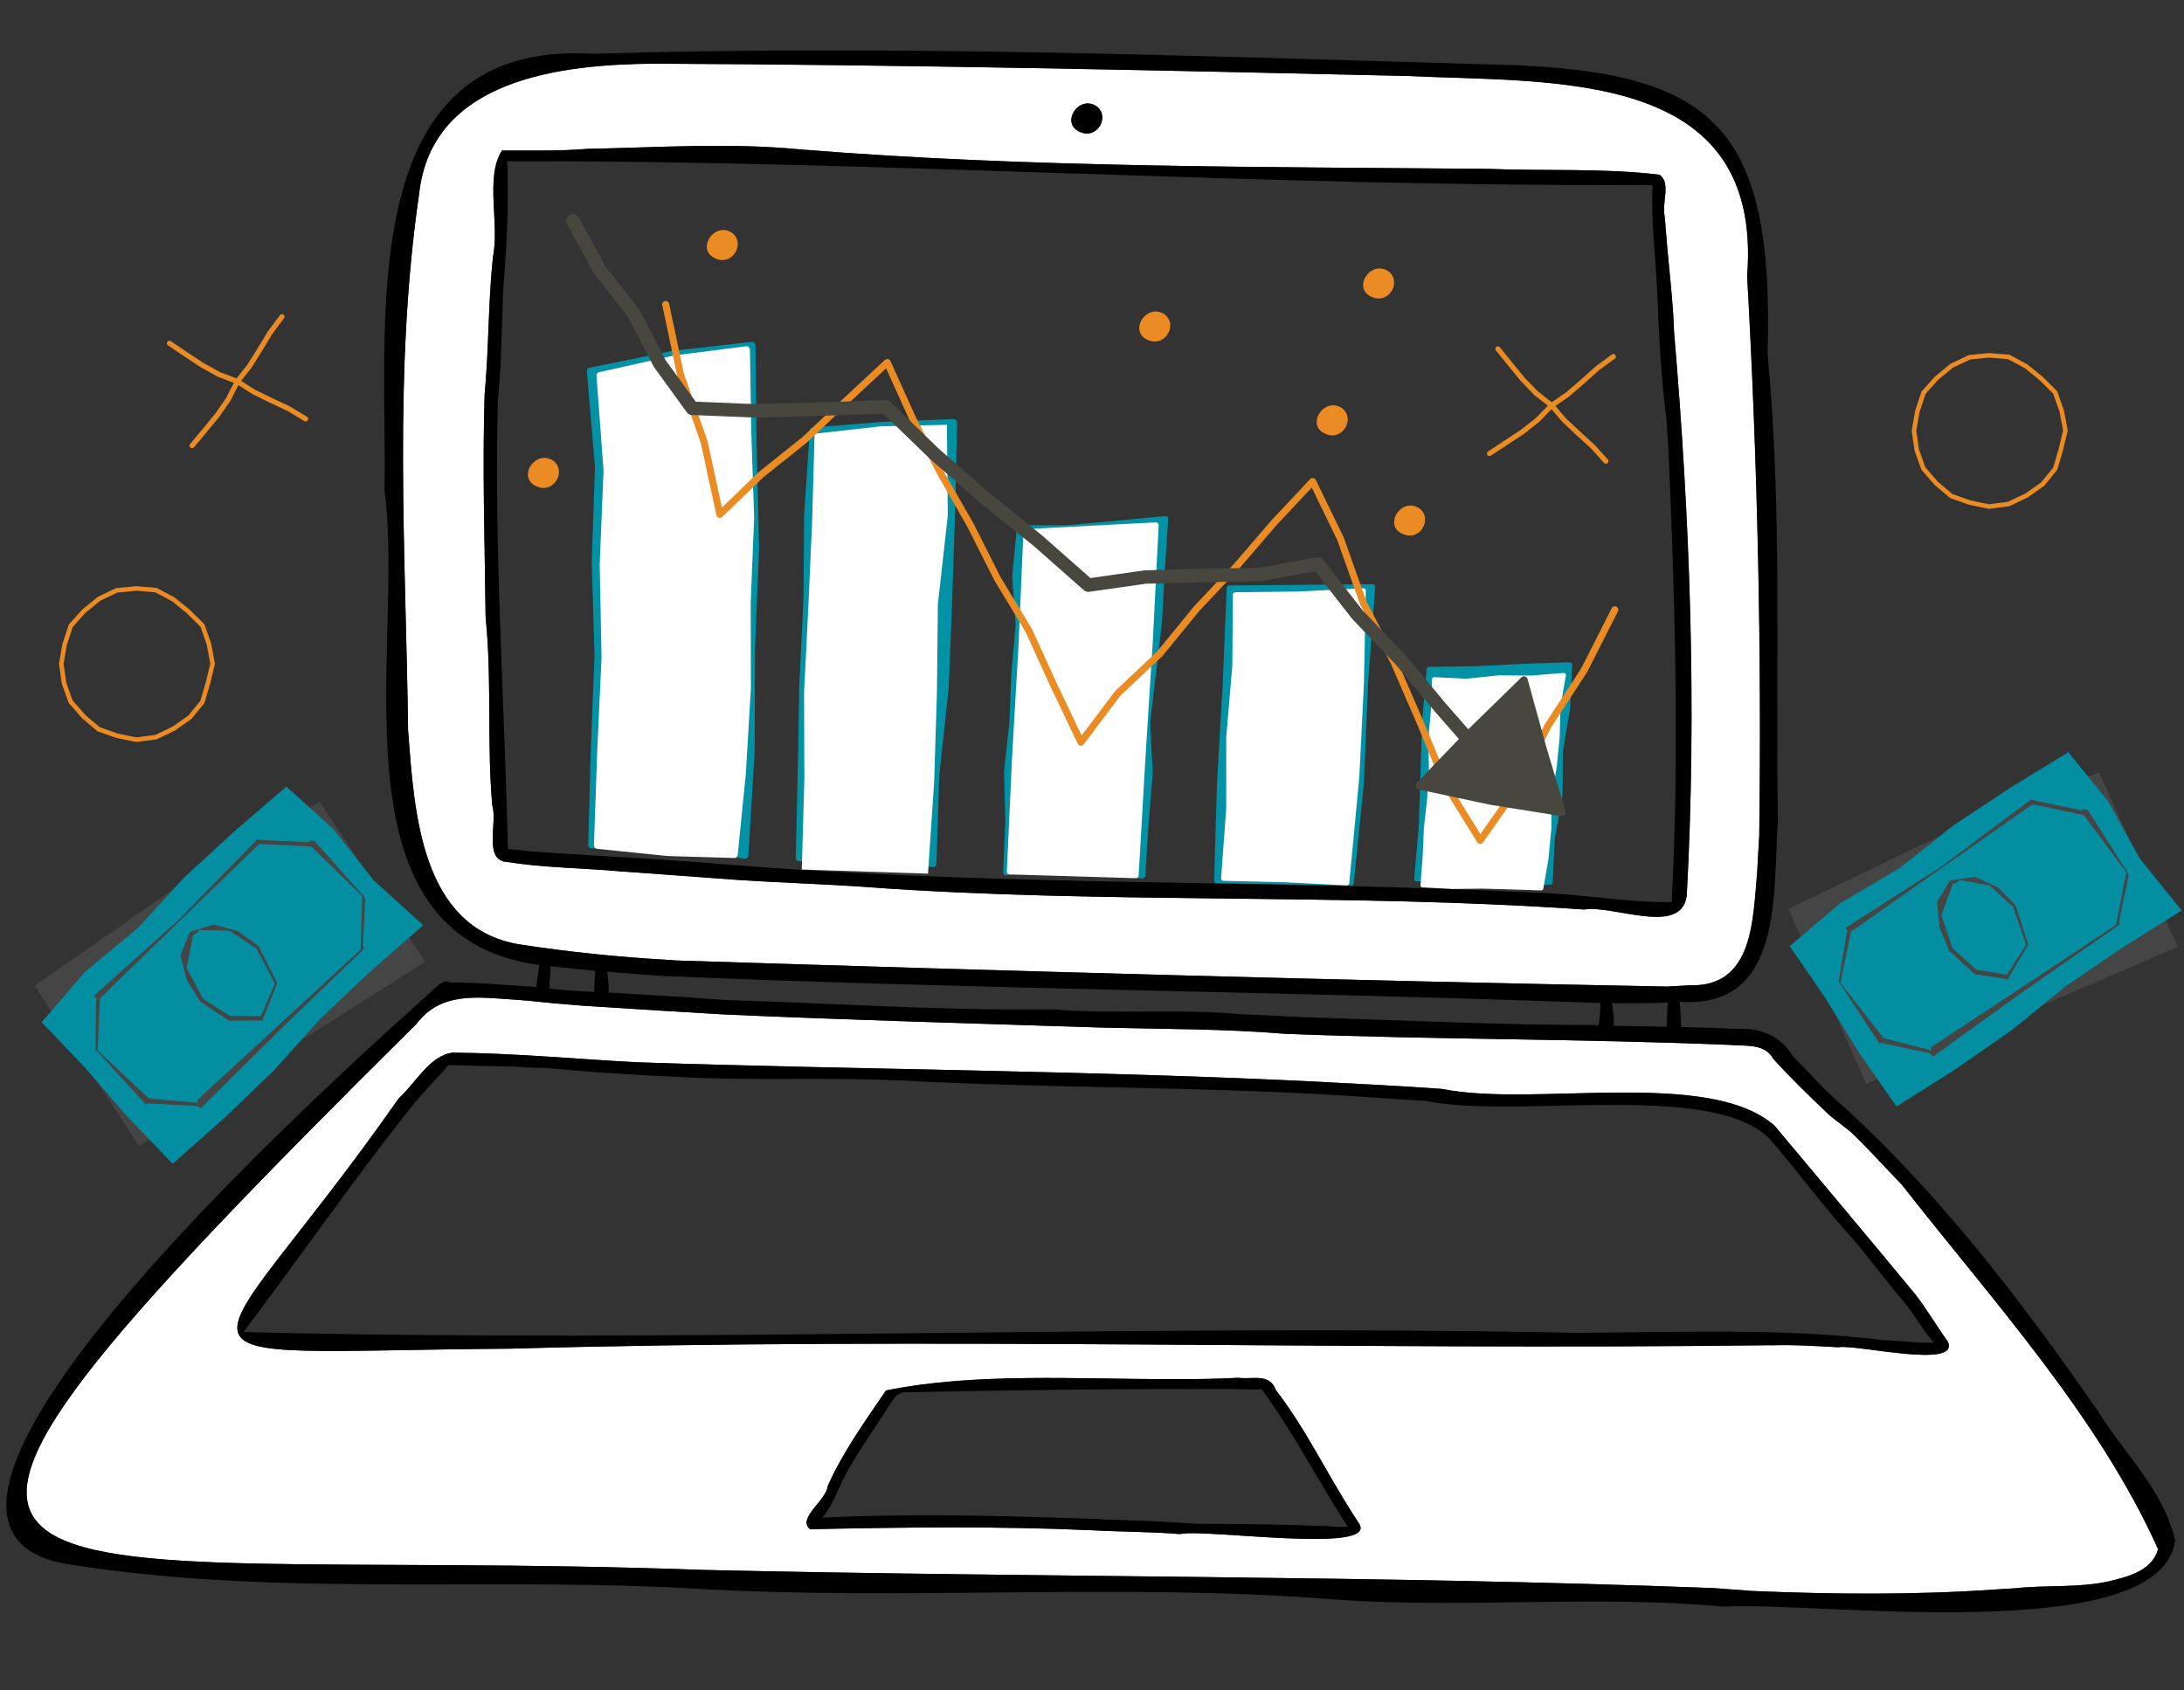 <svg viewBox="0 0 368.53 285.31" version="1.1" xmlns="http://www.w3.org/2000/svg" id="Layer_1">
  <rect x="0" y="0" width="368.53" height="285.31" fill="#333333" stroke="none"/>
  <defs>
    <style>
      .cls-1 {
        stroke-width: 1.18px;
      }

      .cls-1, .cls-2, .cls-3, .cls-4, .cls-5, .cls-6, .cls-7, .cls-8, .cls-9, .cls-10, .cls-11, .cls-12, .cls-13, .cls-14, .cls-15 {
        fill: none;
      }

      .cls-1, .cls-2, .cls-3, .cls-4, .cls-5, .cls-6, .cls-8, .cls-9, .cls-10, .cls-11, .cls-12, .cls-13, .cls-14, .cls-15 {
        stroke-linecap: round;
        stroke-linejoin: round;
      }

      .cls-1, .cls-8, .cls-14 {
        stroke: #eb8b23;
      }

      .cls-16 {
        fill: #0391a5;
      }

      .cls-16, .cls-17, .cls-18, .cls-19, .cls-20, .cls-21, .cls-22, .cls-23, .cls-24 {
        stroke-width: 0px;
      }

      .cls-2 {
        stroke-width: 1.24px;
      }

      .cls-2, .cls-6 {
        stroke: #48473f;
      }

      .cls-3 {
        stroke-width: .97px;
      }

      .cls-3, .cls-4, .cls-9, .cls-10, .cls-13 {
        stroke: #0391a5;
      }

      .cls-17 {
        fill: #48473f;
      }

      .cls-4 {
        stroke-width: .89px;
      }

      .cls-5 {
        stroke-width: .83px;
      }

      .cls-5, .cls-7, .cls-11, .cls-12, .cls-15 {
        stroke: #fff;
      }

      .cls-6 {
        stroke-width: 2.27px;
      }

      .cls-18 {
        fill: #454545;
      }

      .cls-19, .cls-21 {
        fill: #000;
      }

      .cls-7 {
        stroke-miterlimit: 10;
      }

      .cls-7, .cls-13 {
        stroke-width: 1.14px;
      }

      .cls-20 {
        fill: #048ea2;
      }

      .cls-8 {
        stroke-width: .86px;
      }

      .cls-9 {
        stroke-width: 1.08px;
      }

      .cls-10 {
        stroke-width: .76px;
      }

      .cls-21, .cls-25, .cls-24 {
        display: none;
      }

      .cls-11 {
        stroke-width: .91px;
      }

      .cls-22 {
        fill: #eb8b23;
      }

      .cls-12 {
        stroke-width: 1.17px;
      }

      .cls-23, .cls-24 {
        fill: #fff;
      }

      .cls-14 {
        stroke-width: .77px;
      }

      .cls-15 {
        stroke-width: .71px;
      }
    </style>
  </defs>
  <rect height="285.31" width="368.53" class="cls-24"></rect>
  <path d="M264.27,151.1c-6.85.09-13.63-1.25-20.47-1.42h-.04c-38.82-1.87-77.67-.95-116.42-3.9-.14,0-.26-.02-.4-.02-.03,0-.05,0-.08,0-7.16-.59-14.32-1.1-21.5-1.49-2.79-.18-5.57-.34-8.36-.52-1-.06-1.99-.17-2.98-.23h.14c-.93-.1-1.86-.24-2.79-.27-.42-18.78-1.62-37.61-1.62-56.43,0-3.38.03-6.76.12-10.14,0-.01.02-.04.02-.06.55-5.61.55-11.25.8-16.88.02-.03.02-.06.02-.09,0-.08,0-.14,0-.2.5-6.13.79-12.28.54-18.43,56.44-.09,112.8,3.86,169.31,3.53.28.02.57.05.85.09-.26,5.16.42,10.28.67,15.41.26,6.52.56,13.01,1.41,19.48v.02c.1,1.57.18,3.17.29,4.74.99,22.28,1.61,44.53.48,66.82Z" class="cls-24"></path>
  <path d="M321.01,200.07c-.04-.05-.07-.09-.11-.12-2.86-2.97-5.62-6.06-8.59-8.89-.97-.79-1.97-1.53-2.95-2.3-.42-.3-.79-.69-1.16-1.02-3.07-2.9-6.08-5.85-8.93-8.96-.72-1.32-1.81-1.86-3.04-2.11-1.23-.25-2.62-.19-3.92-.28-.05,0-.12-.02-.18-.02-25.06-1.05-50.17-.9-75.2-1.88h-.05c-10.26-.86-20.52-.79-30.8-1.05-21.35-.7-42.73-1.27-64.08-2.23-7.22-.42-14.44-.86-21.67-1.34-1.44-.07-2.88-.19-4.32-.32-3.06-.19-6.1-.63-9.15-.83h-.04s-.05,0-.07-.02l.02.02c-6.11-.4-12.37-1.41-16.52,4.13,0,.02-.02.02-.02.02-.05.05-.07.07-.12.11-108.92,108.05-75.08,87.54,48.81,92,56.72,1.3,113.49.9,170.18,3.06,2.21.16,4.43.33,6.66.49,13.67.58,27.39.69,41.06-.26,1.12-.07,2.25-.14,3.37-.21,5.18-.56,10.47-.04,15.59-1.14.04,0,.05-.02.09-.02,3.25-.77,7.27-1.79,8.29-5.41-10.07-22.44-27.92-41.94-43.15-61.41ZM199.16,258.92s.04,0,.05.02c-4.96-.42-9.91-.37-14.87-.65-15.88-.72-31.77-.51-47.65-.18-2.25-1.86,2.81-4.88,3-7.34,2.58-5.73,6.29-10.91,9.82-16.08.04-.04.07-.07.09-.11-.02.04-.05.07-.07.11,14.94-3.04,32.19-1.9,48.58-1.9,3.64,0,7.22-.05,10.74-.23h.18c2.39.28,5.25-.81,6.26,2.06,0,.02.02.04.04.05,5.03,6.52,8.56,14,13,20.93.02.02.02.04.04.05.35.51.65,1.04,1,1.55,0,0,0,.02.02.02,2.97,5.1-26.02.77-30.22,1.7ZM310.29,227.38l.02.02c-3.85-.21-7.73-.47-11.58-.33,0,0,0-.02.02-.02-70.86.88-141.73-1.41-212.59.58-64.12.49-52.4,5.64-18.91-42.19.02-.04.05-.05.07-.09,2.81-2.53,5.17-7.17,9.03-7.68,10.51.09,20.89,1.09,31.28,1.63,19.26.63,38.55.98,57.83,1.41,19.28.44,38.57.95,57.81,1.91.05,0,.07.02.12.02,5.85.3,11.67.6,17.52.98.84.07,1.69.12,2.53.18.02,0,.02.02.05.02,15.46,3.07,44.89-3.57,55.95,6.17,7.92,9.47,15.87,18.91,23.74,28.45,1.99,2.57,3.6,5.38,5.5,7.99,2.18,4.71-15.22.47-18.38.95Z" class="cls-23"></path>
  <path d="M268.53,165.73c-.11,1.21-.09,2.41-.17,3.62-2.63-.08-5.26-.05-7.89-.17.06-.76,0-1.52-.11-2.26-.05-.36-.11-.73-.15-1.08,2.78-.03,5.55.09,8.32-.11Z" class="cls-24"></path>
  <path d="M109.2,161.03c-.14,1.04-.17,2.1-.19,3.16-.54-.03-1.07-.05-1.61-.08-1.66-.14-3.34-.2-5.01-.42-.02-.32-.02-.65,0-.97v-.05c.08-.77.14-1.55.09-2.31,2.23.25,4.47.48,6.71.67Z" class="cls-24"></path>
  <path d="M294.81,46.62v-.11c2.69-35.07-32.45-32.51-57.62-33.7-42.22-.97-84.46-1.9-126.69-2.07h-.11c-15.69.12-37.57,2.55-39.68,21.98-4.38,29.94-2.25,60.43-1.86,90.58,1.05,13.53,2.02,33.21,18.66,36.07,8.35,1.3,16.76,2.14,25.2,2.64.37.02.76.05,1.12.07.02,0,.05.02.07.02,55.82,1.77,111.66,3.36,167.49,4.41h.07s.07,0,.12-.02c1.09-.07,2.18-.11,3.27-.18.07-.02.16-.02.23-.02,10.86.37,10.68-11.25,11.42-19.22v-.05c.11-1.76.18-3.51.3-5.27v-.14c.02-.19.04-.37.04-.54.42-31.5-.28-63.01-2.04-94.45ZM185.03,17.93c2.27,1.7.23,5.34-2.41,4.48-3.99-1.23-.72-6.54,2.41-4.48ZM284.62,151.23c-.97,6.8-12.28,1.49-17.25,2.27h-.16c-40.29-2.81-80.7-.86-120.94-3.78h.16c-7.17-.51-14.36-.72-21.51-1.18-1.77-.12-3.55-.25-5.31-.39-.18-.02-.33-.02-.51-.04-2.57-.18-5.15-.39-7.71-.56h.18c-2.44-.16-4.87-.35-7.29-.51h.16c-6.26-.54-12.58-.58-18.8-1.55-4.15-.19-1.63-6.68-2.57-9.56-.86-9.86-.14-19.75-.93-29.61-.02-.04-.02-.07-.02-.11-.05-.79-.12-1.58-.18-2.37,0-.05,0-.07-.02-.12h.02c-.14-12.35-.54-24.72-.16-37.06.09-1.25.21-2.48.28-3.71.44-6.5.44-13.02,1.12-19.5v-.07c1.16-5.59-1.37-13.53,1.53-17.98,4.81-.02,9.61.12,14.39-.28,11.95-.23,24-1.07,35.9.09,38.64,3.13,77.47,2.92,116.22,3.29,9.58.39,19.28-.16,28.78.98,2.04,1.27.37,4.83.9,6.98.05.72.14,1.46.18,2.2v-.14c.4,5.83,1.21,11.63,1.41,17.48,2.71,31.65,3.87,63.48,2.14,95.22Z" class="cls-23"></path>
  <path d="M308.08,216.27c-.08,0-.15,0-.22.02-2.41.11-4.78-.31-7.19-.36h-.03c-8.38-1.05-16.86-1.28-25.34-1.28-6.14,0-12.3.12-18.43.15-.39.03-.76.05-1.14.05-.2,0-.42,0-.62-.02-66-1.36-132.24,1.56-198.19-.12,8.08-10.71,15.72-21.72,23.99-32.27-.02.05-.05.09-.08.14,1.96-2.69,4.36-5.03,6.53-7.55,3.2.11,6.41.17,9.61.23.22.02.46.02.68.03.93.06,1.84.11,2.77.14,2.17-.02,4.3.32,6.47.45h-.12c2.95.29,5.93.39,8.88.62,1.92.12,3.85.17,5.75.29,10.81.6,21.67.02,32.49.51t-.02-.02c23.82,1.32,47.71.85,71.5,2.61,1.98.14,3.96.25,5.96.39h.12c.43.03.85.06,1.28.09.05,0,.08.02.12.02,3.05.62,6.93.79,11.23.79,14.36,0,33.18-1.89,39.62,4.89,4.11,4.72,7.78,9.81,11.97,14.43.02.02.03.03.05.05,2.8,3.19,5.24,6.64,8.01,9.84,1.55,1.89,2.66,4.08,4.33,5.88Z" class="cls-24"></path>
  <path d="M220.96,243.66c-.15.02-.31.02-.46.02-.42.02-.84,0-1.25-.02h-.06c-.5-.03-.96-.06-1.45-.09-6.3-.25-12.61-.32-18.92-.34.05.02.08.02.11.02-.57-.03-1.14-.06-1.72-.09h-.03s-.05-.02-.09-.02c-.28-.02-.56-.02-.84-.03-2.35-.17-4.7-.31-7.07-.36h-.11c-1.3-.09-2.63-.09-3.93-.14-2-.14-4.02-.17-6.03-.23-.08-.02-.14-.02-.22-.02-.12,0-.25-.02-.39-.02-11.85-.37-23.7-.59-35.55-.03.88-1.11,1.56-2.37,2.13-3.68.29-.62.57-1.22.85-1.86.6-1.3,1.38-2.52,2.12-3.74.17-.28.34-.56.53-.84,0-.02.02-.02.02-.03s.02-.02.02-.02c0-.02.02-.02.02-.03,1.44-2.26,2.97-4.44,4.38-6.71.53-.87,1.05-1.55,2.06-1.7,16.46-.34,32.92-.54,49.4-.48.11,0,.2,0,.29.02-.03,0-.06-.02-.11-.02,1.19.06,2.37.09,3.56.03,4.49,6.2,8.08,13.03,12.16,19.49.02.02.02.03.03.03.05.06.08.12.12.19.15.23.29.46.45.7Z" class="cls-24"></path>
  <path d="M84.01,35.27s.07-.1.1-.15c-.03.05-.06.1-.1.15Z" class="cls-21"></path>
  <path d="M282.75,158.7s-.03.08-.04.12c.01-.04.03-.08.04-.12Z" class="cls-21"></path>
  <path d="M152.85,146.66s.1,0,.15,0c-.05,0-.1,0-.15,0Z" class="cls-21"></path>
  <path d="M253.44,149.66s.01,0,.02,0c0,0-.01,0-.02,0Z" class="cls-21"></path>
  <g>
    <polygon points="99.82 142.63 100.26 126.62 100.89 110.68 100.42 94.74 100.97 78.8 99.59 62.62 113.53 59.79 126.91 58.27 127.1 75.11 127.52 92.37 126.83 109.61 126.77 126.86 125.71 144.36 112.69 142.38 99.82 142.63" class="cls-16"></polygon>
    <polygon points="99.82 142.63 100.26 126.62 100.89 110.68 100.42 94.74 100.97 78.8 99.59 62.62 113.53 59.79 126.91 58.27 127.1 75.11 127.52 92.37 126.83 109.61 126.77 126.86 125.71 144.36 112.69 142.38 99.82 142.63" class="cls-13"></polygon>
  </g>
  <g>
    <polygon points="100.81 142.68 101.36 126.82 102.09 111.02 101.78 95.22 102.43 79.42 101.24 63.39 113.85 60.57 125.96 59.03 126.19 72.99 126.67 87.37 126.09 101.73 126.12 116.1 125.28 130.46 123.9 144.23 112.71 143.9 100.81 142.68" class="cls-23"></polygon>
    <polygon points="100.81 142.68 101.36 126.82 102.09 111.02 101.78 95.22 102.43 79.42 101.24 63.39 113.85 60.57 125.96 59.03 126.19 72.99 126.67 87.37 126.09 101.73 126.12 116.1 125.28 130.46 123.9 144.23 112.71 143.9 100.81 142.68" class="cls-12"></polygon>
  </g>
  <g>
    <polygon points="134.81 144.8 135.15 130.35 135.4 115.87 136.11 101.4 136.23 86.91 137.18 72.69 149.21 71.73 160.97 71.27 160.64 85.91 160.15 100.89 159.56 115.87 157.96 130.79 157.47 145.8 146.15 144.76 134.81 144.8" class="cls-16"></polygon>
    <polygon points="134.81 144.8 135.15 130.35 135.4 115.87 136.11 101.4 136.23 86.91 137.18 72.69 149.21 71.73 160.97 71.27 160.64 85.91 160.15 100.89 159.56 115.87 157.96 130.79 157.47 145.8 146.15 144.76 134.81 144.8" class="cls-9"></polygon>
  </g>
  <g>
    <polygon points="135.88 146.21 136.3 131.45 136.25 116.96 136.97 102.49 137.61 88.02 138.01 73.72 148.7 72.52 159.22 72.28 159.36 87.03 157.69 101.95 157.53 116.94 157.06 131.91 156.06 146.87 135.88 146.21" class="cls-23"></polygon>
    <polygon points="135.88 146.21 136.3 131.45 136.25 116.96 136.97 102.49 137.61 88.02 138.01 73.72 148.7 72.52 159.22 72.28 159.36 87.03 157.69 101.95 157.53 116.94 157.06 131.91 156.06 146.87 135.88 146.21" class="cls-7"></polygon>
  </g>
  <g>
    <polygon points="169.76 147.22 170.12 138.47 169.9 130.21 170.81 122.01 171.13 113.77 171.87 105.55 171.28 97.27 172.07 89.14 180.16 89.13 188.25 88.39 196.65 87.58 196.06 96.39 195.6 104.91 194.6 113.39 193.59 121.88 194.03 130.45 193.33 138.96 192.77 147.8 184.9 146.67 177.33 146.61 169.76 147.22" class="cls-16"></polygon>
    <polygon points="169.76 147.22 170.12 138.47 169.9 130.21 170.81 122.01 171.13 113.77 171.87 105.55 171.28 97.27 172.07 89.14 180.16 89.13 188.25 88.39 196.65 87.58 196.06 96.39 195.6 104.91 194.6 113.39 193.59 121.88 194.03 130.45 193.33 138.96 192.77 147.8 184.9 146.67 177.33 146.61 169.76 147.22" class="cls-3"></polygon>
  </g>
  <g>
    <polygon points="170.35 147.13 171.21 128.31 172.31 109.18 173.15 89.76 195.06 88.62 194.06 108.45 192.82 128.04 191.68 147.77 170.35 147.13" class="cls-23"></polygon>
    <polygon points="170.35 147.13 171.21 128.31 172.31 109.18 173.15 89.76 195.06 88.62 194.06 108.45 192.82 128.04 191.68 147.77 170.35 147.13" class="cls-11"></polygon>
  </g>
  <g>
    <polygon points="205.32 148.62 205.8 132.08 206.75 115.87 207.44 99.26 231.61 99.05 230.4 115.4 229.7 132.22 228 149.02 205.32 148.62" class="cls-16"></polygon>
    <polygon points="205.32 148.62 205.8 132.08 206.75 115.87 207.44 99.26 231.61 99.05 230.4 115.4 229.7 132.22 228 149.02 205.32 148.62" class="cls-4"></polygon>
  </g>
  <g>
    <polygon points="206.46 148.25 207.33 136.46 207.33 124.41 208.36 112.41 208.45 100.38 219.23 100.25 230.06 99.71 229.73 115.43 228.96 131.1 227.26 149.02 216.95 148.5 206.46 148.25" class="cls-23"></polygon>
    <polygon points="206.46 148.25 207.33 136.46 207.33 124.41 208.36 112.41 208.45 100.38 219.23 100.25 230.06 99.71 229.73 115.43 228.96 131.1 227.26 149.02 216.95 148.5 206.46 148.25" class="cls-5"></polygon>
  </g>
  <g>
    <polygon points="239 148.37 239.77 139.69 240.07 130.85 240.34 122.01 241.11 112.94 249.18 112.82 257.12 112.41 264.91 112.17 264.59 119.42 263.35 126.75 263.29 134.2 261.98 141.53 261.62 148.94 254.09 148.79 246.55 148.38 239 148.37" class="cls-16"></polygon>
    <polygon points="239 148.37 239.77 139.69 240.07 130.85 240.34 122.01 241.11 112.94 249.18 112.82 257.12 112.41 264.91 112.17 264.59 119.42 263.35 126.75 263.29 134.2 261.98 141.53 261.62 148.94 254.09 148.79 246.55 148.38 239 148.37" class="cls-10"></polygon>
  </g>
  <g>
    <polygon points="240.05 149.41 240.41 144.69 240.63 139.7 241.18 134.74 241.47 129.75 241.37 124.73 241.82 119.75 242 114.65 247.48 114.91 252.9 114.34 258.33 114.38 263.88 113.93 262.97 119.17 262.83 124.36 262.32 129.51 261.43 134.63 261.42 139.83 260.93 144.99 260.07 149.93 255.21 149.77 250.16 149.63 245.1 149.69 240.05 149.41" class="cls-23"></polygon>
    <polygon points="240.05 149.41 240.41 144.69 240.63 139.7 241.18 134.74 241.47 129.75 241.37 124.73 241.82 119.75 242 114.65 247.48 114.91 252.9 114.34 258.33 114.38 263.88 113.93 262.97 119.17 262.83 124.36 262.32 129.51 261.43 134.63 261.42 139.83 260.93 144.99 260.07 149.93 255.21 149.77 250.16 149.63 245.1 149.69 240.05 149.41" class="cls-15"></polygon>
  </g>
  <path d="M282.48,56.01c-.19-5.85-1-11.65-1.41-17.48v.14c-.04-.74-.12-1.48-.18-2.2-.53-2.14,1.14-5.71-.9-6.98-9.51-1.14-19.21-.6-28.78-.98-38.74-.37-77.58-.16-116.22-3.29-11.9-1.16-23.95-.32-35.9-.09-4.78.4-9.58.26-14.39.28-2.9,4.45-.37,12.39-1.53,17.98v.07c-.69,6.48-.69,13-1.12,19.5-.07,1.23-.19,2.46-.28,3.71-.39,12.34.02,24.71.16,37.06h-.02c.02.05.02.07.02.12.05.79.12,1.58.18,2.37,0,.04,0,.07.02.11.79,9.86.07,19.75.93,29.61.93,2.88-1.58,9.37,2.57,9.56,6.22.97,12.55,1,18.8,1.55h-.16c2.43.16,4.85.35,7.29.51h-.18c2.57.18,5.15.39,7.71.56.18.02.33.02.51.04,1.76.14,3.53.26,5.31.39,7.15.46,14.34.67,21.51,1.18h-.16c40.24,2.92,80.65.97,120.94,3.78h.16c4.97-.77,16.29,4.53,17.25-2.27,1.72-31.73.56-63.57-2.14-95.22ZM282.07,152.26c-7.78.11-15.48-1.42-23.25-1.62h-.05c-44.09-2.13-88.21-1.07-132.22-4.43-.16,0-.3-.02-.46-.02-.03,0-.05-.02-.09-.02-8.14-.67-16.27-1.25-24.42-1.69-3.16-.21-6.33-.39-9.49-.6-1.14-.07-2.27-.19-3.39-.26h.16c-1.05-.11-2.11-.26-3.16-.3-.47-21.33-1.84-42.72-1.84-64.1,0-3.83.04-7.68.14-11.51,0-.02.02-.05.02-.07.63-6.38.63-12.77.91-19.17.02-.04.02-.07.02-.11,0-.09,0-.16.02-.23.56-6.96.9-13.95.62-20.93,64.1-.11,128.11,4.38,192.3,4.01.32.02.65.05.97.11-.3,5.85.47,11.67.76,17.5.3,7.4.63,14.78,1.6,22.12v.02c.12,1.79.21,3.6.33,5.39,1.12,25.3,1.83,50.57.54,75.89Z" class="cls-19"></path>
  <path d="M270.99,151.75s-.04.08-.06.12c.02-.04.04-.08.06-.12Z" class="cls-21"></path>
  <path d="M130.73,147.56s-.1,0-.14,0c.05,0,.1,0,.14,0Z" class="cls-21"></path>
  <path d="M96.22,138.45c0,.05,0,.1,0,.15,0-.05,0-.1,0-.15Z" class="cls-21"></path>
  <path d="M182.62,22.41c-3.99-1.23-.72-6.54,2.41-4.48,2.27,1.7.23,5.34-2.41,4.48Z" class="cls-19"></path>
  <path d="M194.08,57.52c-3.99-1.23-.72-6.54,2.41-4.48,2.27,1.7.23,5.34-2.41,4.48Z" class="cls-22"></path>
  <path d="M224.03,73.36c-3.99-1.23-.72-6.54,2.41-4.48,2.27,1.7.23,5.34-2.41,4.48Z" class="cls-22"></path>
  <path d="M121.11,43.77c-3.99-1.23-.72-6.54,2.41-4.48,2.27,1.7.23,5.34-2.41,4.48Z" class="cls-22"></path>
  <path d="M90.93,82.23c-3.99-1.23-.72-6.54,2.41-4.48,2.27,1.7.23,5.34-2.41,4.48Z" class="cls-22"></path>
  <path d="M231.86,50.26c-3.99-1.23-.72-6.54,2.41-4.48,2.27,1.7.23,5.34-2.41,4.48Z" class="cls-22"></path>
  <path d="M237.09,90.27c-3.99-1.23-.72-6.54,2.41-4.48,2.27,1.7.23,5.34-2.41,4.48Z" class="cls-22"></path>
  <path d="M184.32,35.26s-.02.03-.03.05c0-.02.02-.03.03-.05Z" class="cls-21"></path>
  <path d="M184.29,35.31s0,0,0,0c0,.02-.02.04-.03.06,0-.02.02-.04.03-.06Z" class="cls-21"></path>
  <path d="M311.92,187.4s.08.07.11.1c-.04-.03-.08-.07-.11-.1Z" class="cls-19"></path>
  <path d="M55.61,195.8s-.08.08-.11.13c.04-.04.08-.08.11-.13Z" class="cls-21"></path>
  <path d="M354.17,238.4c-13.14-18.96-27.39-37.65-44.65-53.03.05.04.09.05.12.09-2.46-2.09-4.48-4.66-6.82-6.87-.12-.14-.23-.26-.35-.4-2.11-3.5-5.57-4.76-9.54-4.52h-.04c-3.06-.18-6.13-.25-9.21-.32-.02-.11-.02-.21-.02-.32-.09-1.34-.09-2.64-.25-3.95,17.61,1.28,15.74-18.34,16.59-30.61-.42-26.23.77-52.59-1.74-78.74,1.18-40.15-10.02-48.32-48.94-48.9-.11,0-.19-.02-.3-.02-49.62-1.46-99.38-3.23-148.99-1.74h-.04c-40.92-2.42-34.55,45.9-35.11,73.76,3.57,25.72-10.07,75.17,26.09,80.04-.05.67-.11,1.32-.25,1.99-.12.58-.19,1.18-.21,1.77-.32-.04-.63-.09-.95-.11-.35-.04-.72-.05-1.07-.07-4.16-.26-8.33-.65-12.49-.61-.44-.3-1.04-.21-1.49.09-.16.09-.3.18-.44.26-12.25,11.1-104.88,92.53-61.52,97.98,19.01,2.97,38.27,3.25,57.55,3.25,15.6,0,31.21-.19,46.72.69,35.95,2.14,72.08-1.02,108.05,1.83.32.02.63.04.95.07,21.68,1.49,43.42-.84,65.08,1.16h.05c15.23-.93,73.71,7.03,76.08-11.18-1.86-8.28-8.47-14.55-12.9-21.6ZM87.53,159.38c-16.64-2.86-17.61-22.54-18.66-36.07-.39-30.15-2.51-60.64,1.86-90.58,2.11-19.43,23.98-21.86,39.68-21.98h.11c42.22.18,84.46,1.11,126.69,2.07,25.16,1.19,60.3-1.37,57.62,33.7v.11c1.76,31.43,2.46,62.94,2.04,94.45,0,.18-.02.35-.04.54v.14c-.12,1.76-.19,3.51-.3,5.27v.05c-.74,7.98-.56,19.59-11.42,19.22-.07,0-.16,0-.23.02-1.09.07-2.18.11-3.27.18-.05.02-.09.02-.12.02h-.07c-55.82-1.05-111.67-2.64-167.49-4.41-.02,0-.05-.02-.07-.02-.37-.02-.76-.05-1.12-.07-8.43-.49-16.85-1.34-25.2-2.64ZM272.16,170.54c-.05-.4-.12-.83-.18-1.23,3.16-.04,6.31.11,9.45-.12-.12,1.37-.11,2.74-.19,4.11-2.99-.09-5.97-.05-8.96-.19.07-.86,0-1.72-.12-2.57ZM209.96,171.24c-.07-.02-.12-.02-.19-.02-10.67-1.05-21.4.04-32.05-.86h-.05c-18.22.25-36.46-1-54.7-1.55-1.21-.09-2.41-.16-3.62-.23-4.32-.39-8.66-.54-12.99-.83-.05,0-.12,0-.18-.02-1.16-.07-2.32-.16-3.48-.21.07-1.18-.11-2.35-.23-3.51,2.88.26,5.76.47,8.65.67h.16c.18.02.37.04.54.05t-.02-.02c.07.02.16.02.25.02,52.64,2.25,105.36,2.6,158,4.57-.02,1.25-.07,2.48-.3,3.71-17.01,0-33.98-.84-50.97-1.37-2.95-.19-5.92-.32-8.89-.42.02,0,.05.02.07.02ZM100.48,163.84c-.16,1.18-.19,2.39-.21,3.58-.61-.04-1.21-.05-1.83-.09-1.88-.16-3.8-.23-5.69-.47-.02-.37-.02-.74,0-1.11v-.05c.09-.88.16-1.76.11-2.62,2.53.28,5.08.54,7.63.76ZM355.87,266.9s-.05.02-.09.02c-5.11,1.11-10.4.58-15.59,1.14-1.12.07-2.25.14-3.37.21-13.67.95-27.39.84-41.06.26-2.23-.16-4.45-.33-6.66-.49-56.68-2.16-113.46-1.76-170.18-3.06-123.89-4.46-157.74,16.04-48.81-92,.05-.04.07-.05.12-.11,0,0,.02,0,.02-.02,4.15-5.54,10.4-4.53,16.52-4.13l-.02-.02s.05.02.07.02h.04c3.06.19,6.1.63,9.15.83,1.44.12,2.88.25,4.32.32,7.22.47,14.44.91,21.67,1.34,21.35.97,42.73,1.53,64.08,2.23,10.28.26,20.54.19,30.8,1.05h.05c25.04.98,50.15.83,75.2,1.88.05,0,.12.02.18.02,1.3.09,2.69.04,3.92.28,1.23.25,2.32.79,3.04,2.11,2.85,3.11,5.85,6.06,8.93,8.96.37.33.74.72,1.16,1.02.98.77,1.99,1.51,2.95,2.3,2.97,2.83,5.73,5.92,8.59,8.89.04.04.07.07.11.12,15.23,19.47,33.09,38.97,43.15,61.41-1.02,3.62-5.04,4.64-8.29,5.41Z" class="cls-19"></path>
  <path d="M124.97,167.34s-.1,0-.15-.01c.05,0,.1,0,.15.01Z" class="cls-21"></path>
  <path d="M180.56,169.28c-.05,0-.1,0-.15,0,.05,0,.1,0,.15,0Z" class="cls-21"></path>
  <path d="M284.46,170.79s.06.04.09.06c-.03-.02-.06-.04-.09-.06Z" class="cls-21"></path>
  <path d="M328.67,226.43c-1.9-2.62-3.51-5.43-5.5-7.99-7.87-9.54-15.81-18.98-23.74-28.45-11.05-9.73-40.48-3.09-55.95-6.17-.04,0-.04-.02-.05-.02-.84-.05-1.69-.11-2.53-.18-5.85-.39-11.67-.69-17.52-.98-.05,0-.07-.02-.12-.02-19.24-.97-38.53-1.48-57.81-1.91-19.28-.42-38.57-.77-57.83-1.41-10.38-.54-20.77-1.55-31.28-1.63-3.87.51-6.22,5.15-9.03,7.68-.02.04-.05.05-.07.09-33.49,47.83-45.21,42.68,18.91,42.19,70.86-1.99,141.73.3,212.59-.58-.02,0-.02.02-.02.02,3.85-.14,7.73.12,11.58.33l-.02-.02c3.16-.47,20.56,3.76,18.38-.95ZM326.11,226.61c-2.74.12-5.43-.35-8.17-.4h-.04c-9.52-1.19-19.15-1.46-28.78-1.46-6.98,0-13.97.14-20.93.18-.44.04-.86.05-1.3.05-.23,0-.47,0-.7-.02-74.96-1.55-150.2,1.77-225.1-.14,9.17-12.16,17.85-24.67,27.25-36.65-.02.05-.05.11-.09.16,2.23-3.06,4.96-5.71,7.42-8.57,3.64.12,7.27.19,10.91.26.25.02.53.02.77.04,1.05.07,2.09.12,3.15.16,2.46-.02,4.88.37,7.34.51h-.14c3.36.33,6.73.44,10.09.7,2.18.14,4.38.19,6.54.33,12.28.69,24.62.02,36.9.58t-.02-.02c27.06,1.49,54.19.97,81.21,2.97,2.25.16,4.5.28,6.76.44h.14c.49.04.97.07,1.46.11.05,0,.09.02.14.02,3.46.7,7.87.9,12.76.9,16.31,0,37.69-2.14,45,5.55,4.67,5.36,8.84,11.14,13.6,16.39.02.02.04.04.05.05,3.18,3.62,5.96,7.54,9.1,11.18,1.76,2.14,3.02,4.64,4.92,6.68-.09,0-.18,0-.25.02Z" class="cls-19"></path>
  <path d="M212.32,226.07s.03.05.05.07c-.02-.02-.03-.05-.05-.07Z" class="cls-21"></path>
  <path d="M192.11,242.83s.05,0,.07,0c-.02,0-.05,0-.07,0Z" class="cls-21"></path>
  <path d="M229.38,257.22s0,0,0,.01h0Z" class="cls-19"></path>
  <path d="M229.38,257.21s-.02-.02-.02-.02c-.35-.51-.65-1.04-1-1.55-.02-.02-.02-.04-.04-.05-4.45-6.92-7.98-14.41-13-20.93-.02-.02-.04-.04-.04-.05-1-2.86-3.87-1.77-6.26-2.06h-.18c-3.51.18-7.1.23-10.74.23-16.39,0-33.65-1.14-48.58,1.9.02-.04.05-.07.07-.11-.02.04-.05.07-.09.11-3.53,5.17-7.24,10.35-9.82,16.08-.19,2.46-5.25,5.48-3,7.34,15.88-.33,31.77-.54,47.65.18,4.96.28,9.91.23,14.87.65-.02-.02-.04-.02-.05-.02,4.2-.93,33.19,3.39,30.22-1.7ZM226.88,257.71c-.47.02-.95,0-1.42-.02h-.07c-.56-.04-1.09-.07-1.65-.11-7.15-.28-14.32-.37-21.49-.39.05.02.09.02.12.02-.65-.04-1.3-.07-1.95-.11h-.03s-.05-.02-.11-.02c-.32-.02-.63-.02-.95-.04-2.67-.19-5.34-.35-8.03-.4h-.12c-1.48-.11-2.99-.11-4.46-.16-2.27-.16-4.57-.19-6.85-.26-.09-.02-.16-.02-.25-.02-.14,0-.28-.02-.44-.02-13.46-.42-26.92-.67-40.38-.04,1-1.27,1.77-2.69,2.42-4.18.33-.7.65-1.39.97-2.11.69-1.48,1.56-2.86,2.41-4.25.19-.32.39-.63.6-.95,0-.02.02-.02.02-.04s.02-.02.02-.02c0-.02.02-.02.02-.04,1.63-2.57,3.37-5.04,4.97-7.63.6-.98,1.19-1.76,2.34-1.93,18.7-.39,37.39-.61,56.11-.54.12,0,.23,0,.33.02-.04,0-.07-.02-.12-.02,1.35.07,2.69.11,4.04.04,5.1,7.05,9.17,14.8,13.81,22.14.02.02.02.04.04.04.05.07.09.14.14.21.18.26.33.53.51.79-.18.02-.35.02-.53.02Z" class="cls-19"></path>
  <g class="cls-25">
    <path d="M114.35,138.48c.99-9.29,1.98-18.59,2.97-27.88.11-1.05.22-2.11.34-3.16l.18-1.7c.03-.3.39-1.71.21-1.94.01.01,0-.2,0-.16.06.25-.7.16-.15.21.45.03,1.07-.26,1.51-.36,1.11-.25,2.22-.5,3.33-.74,4.52-.98,9.06-1.88,13.61-2.71,5.19-.94,10.4-1.79,15.62-2.53l-3.08-3.08c-5.16,13.67-9.29,27.71-12.36,42-.67,3.14,4.15,4.48,4.82,1.33,3.07-14.29,7.2-28.33,12.36-42,.75-2-1.41-3.31-3.08-3.08-9.8,1.4-19.56,3.15-29.23,5.24-2.13.46-5.11.62-6.8,2.13-1.8,1.62-1.63,4.44-1.87,6.66-.53,4.94-1.05,9.89-1.58,14.83-.6,5.65-1.2,11.3-1.8,16.94-.14,1.34,1.25,2.5,2.5,2.5,1.47,0,2.36-1.15,2.5-2.5h0Z" class="cls-23"></path>
  </g>
  <polygon points="301.77 153.41 327.65 140.94 354.19 130.37 367.5 159.81 341.05 171.21 314.91 182.92 301.77 153.41" class="cls-18"></polygon>
  <polygon points="301.99 159.69 310.53 152.44 320.56 146.52 329.66 139.28 339.35 132.87 349.02 126.96 355.74 135.27 361.08 144.92 368.14 153.68 358.09 159.97 348.5 166.51 339.47 173.86 329.94 180.49 320.03 186.76 313.7 177.68 307.94 168.34 301.99 159.69" class="cls-20"></polygon>
  <path d="M326.19,178.31l-.52-.52-8.22-1.78-.03-.07-.22.3-6.88-10.5-.06-.12,1.38-8.22.18-.12-.38-.69,16.06-10.27,15.27-11.41.95.3,7.8,1.62-.19-.29.96.16,6.75,10.59.14.58-1.67,7.9.33-.22-.34.61-15.69,10.92-15.59,11.22ZM325.8,176.78l15.62-10.31,15.66-10.37,1.71-8.9-7.18-9.62-8.62-1.83-15.37,10.75-15.3,10.78-1.76,8.6,7.28,9.35,8.01,2.05-.03-.5Z" class="cls-18"></path>
  <path d="M338.91,165.3l-5.69-.88-4.3-3.93-1.65-4-.41-4.27,2.2-3.62,4.13-.6,3.87,1.73,3.03,3.04,2.16,6.68-3.4,5.7.05.15ZM330.57,148.76l-1.06.48-1.92,5.25,1.91,5.6,3.99,3.57,5.15.86,3.25-5.07-2.2-6.38-3.97-3.63-5.25-.96.11.28Z" class="cls-18"></path>
  <polygon points="5.85 166.36 29.43 149.96 53.98 135.34 71.76 162.31 47.44 177.74 23.47 193.43 5.85 166.36" class="cls-18"></polygon>
  <polygon points="7.03 172.53 14.35 164.03 23.31 156.59 31.16 148.02 39.72 140.16 48.33 132.77 56.26 139.94 63.08 148.61 71.41 156.16 62.5 163.96 54.06 171.93 46.29 180.6 37.92 188.65 29.14 196.42 21.46 188.44 14.29 180.14 7.03 172.53" class="cls-20"></polygon>
  <path d="M33.87,187.07l-.59-.4-8.38-.44-.04-.06-.2.31-8.47-9.26-.07-.14.07-8.32.15-.13-.45-.61,14.2-12.71,13.31-13.64.95.13,7.97.35-.22-.24h.94s8.36,9.38,8.36,9.38l.22.55-.39,8.07.27-.25-.23.64-13.77,13.26-13.64,13.51ZM33.28,185.67l13.77-12.66,13.8-12.72.27-9.03-8.58-8.38-8.79-.43-13.49,13.03-13.41,13.05-.36,8.76,8.63,8.12,8.26.72-.1-.45Z" class="cls-18"></path>
  <path d="M44.39,172.24l-5.75.03-4.86-3.21-2.27-3.68-1.07-4.16,1.6-3.92,3.99-1.25,4.1,1.1,3.47,2.53,3.19,6.25-2.46,6.17.07.13ZM33.54,157.22l-.97.65-1.07,5.49,2.78,5.22,4.5,2.9,5.22.03,2.4-5.52-3.18-5.95-4.49-2.96-5.33-.11.14.25Z" class="cls-18"></path>
  <polyline points="112.33 51.38 114.82 63.17 118.81 74.58 121.47 86.82 128.42 80.11 135.77 74.24 142.62 67.79 149.72 61.18 154.03 70.71 158.67 79.76 163.73 88.59 168.31 97.68 173.59 106.4 177.82 115.67 182.4 125.28 188.58 117.06 195.72 110.32 201.91 102.75 208.61 95.63 214.99 88.21 221.5 81.27 226.2 90.94 229.99 101.63 235.2 111.71 239.71 122.1 244.04 132.59 249.77 141.85 256.15 132.77 261.14 122.61 267.31 113.14 272.49 102.92" class="cls-1"></polyline>
  <polyline points="96.7 37.29 101.16 45.52 106.99 52.94 111.3 61.33 116.8 68.91 127.64 69.35 138.5 69.04 149.49 68.67 157.73 76.65 166.26 84.11 175.1 91.23 183.64 98.76 193.28 97.39 202.97 97.13 212.67 96.96 222.38 95.19 229.06 103.75 236.35 111.38 243.1 119.49 249.87 127.23" class="cls-6"></polyline>
  <g>
    <polygon points="263.59 137.14 251.52 135.21 239.44 132.63 248.1 123.62 257.16 114.77 260.3 126.14 263.59 137.14" class="cls-17"></polygon>
    <polygon points="263.59 137.14 251.52 135.21 239.44 132.63 248.1 123.62 257.16 114.77 260.3 126.14 263.59 137.14" class="cls-2"></polygon>
  </g>
  <polyline points="252.76 58.89 254.84 61.46 256.92 64.01 259.2 66.37 261.81 68.41 263.95 70.92 266.34 73.17 268.78 75.39 270.99 77.84" class="cls-8"></polyline>
  <polyline points="251.34 76.54 254.13 74.71 256.9 72.88 259.5 70.83 261.82 68.43 264.56 66.54 267.07 64.37 269.55 62.15 272.23 60.19" class="cls-8"></polyline>
  <polyline points="28.59 57.94 31.33 59.79 34.08 61.61 36.95 63.2 40.04 64.38 42.82 66.15 45.77 67.6 48.75 69 51.57 70.7" class="cls-8"></polyline>
  <polyline points="32.41 75.22 34.54 72.66 36.66 70.09 38.54 67.37 40.05 64.39 42.11 61.78 43.87 58.97 45.59 56.12 47.58 53.46" class="cls-8"></polyline>
  <polygon points="348.52 72.67 347.74 75.91 346.8 79.11 344.68 81.71 341.97 83.62 338.96 85.06 335.64 85.5 332.38 84.83 329.26 83.72 326.73 81.58 324.55 79.07 323.43 75.94 322.97 72.67 323.54 69.42 324.58 66.28 326.79 63.81 329.33 61.73 332.33 60.3 335.64 59.97 338.97 60.25 341.9 61.83 344.43 63.88 346.79 66.23 347.9 69.38 348.52 72.67" class="cls-14"></polygon>
  <polygon points="35.88 112.01 35.1 115.25 34.16 118.46 32.05 121.05 29.33 122.97 26.33 124.41 23 124.85 19.74 124.18 16.62 123.07 14.09 120.92 11.91 118.41 10.8 115.28 10.34 112.01 10.91 108.77 11.94 105.62 14.15 103.16 16.69 101.08 19.69 99.64 23 99.32 26.33 99.6 29.26 101.17 31.79 103.22 34.16 105.57 35.26 108.73 35.88 112.01" class="cls-14"></polygon>
</svg>
